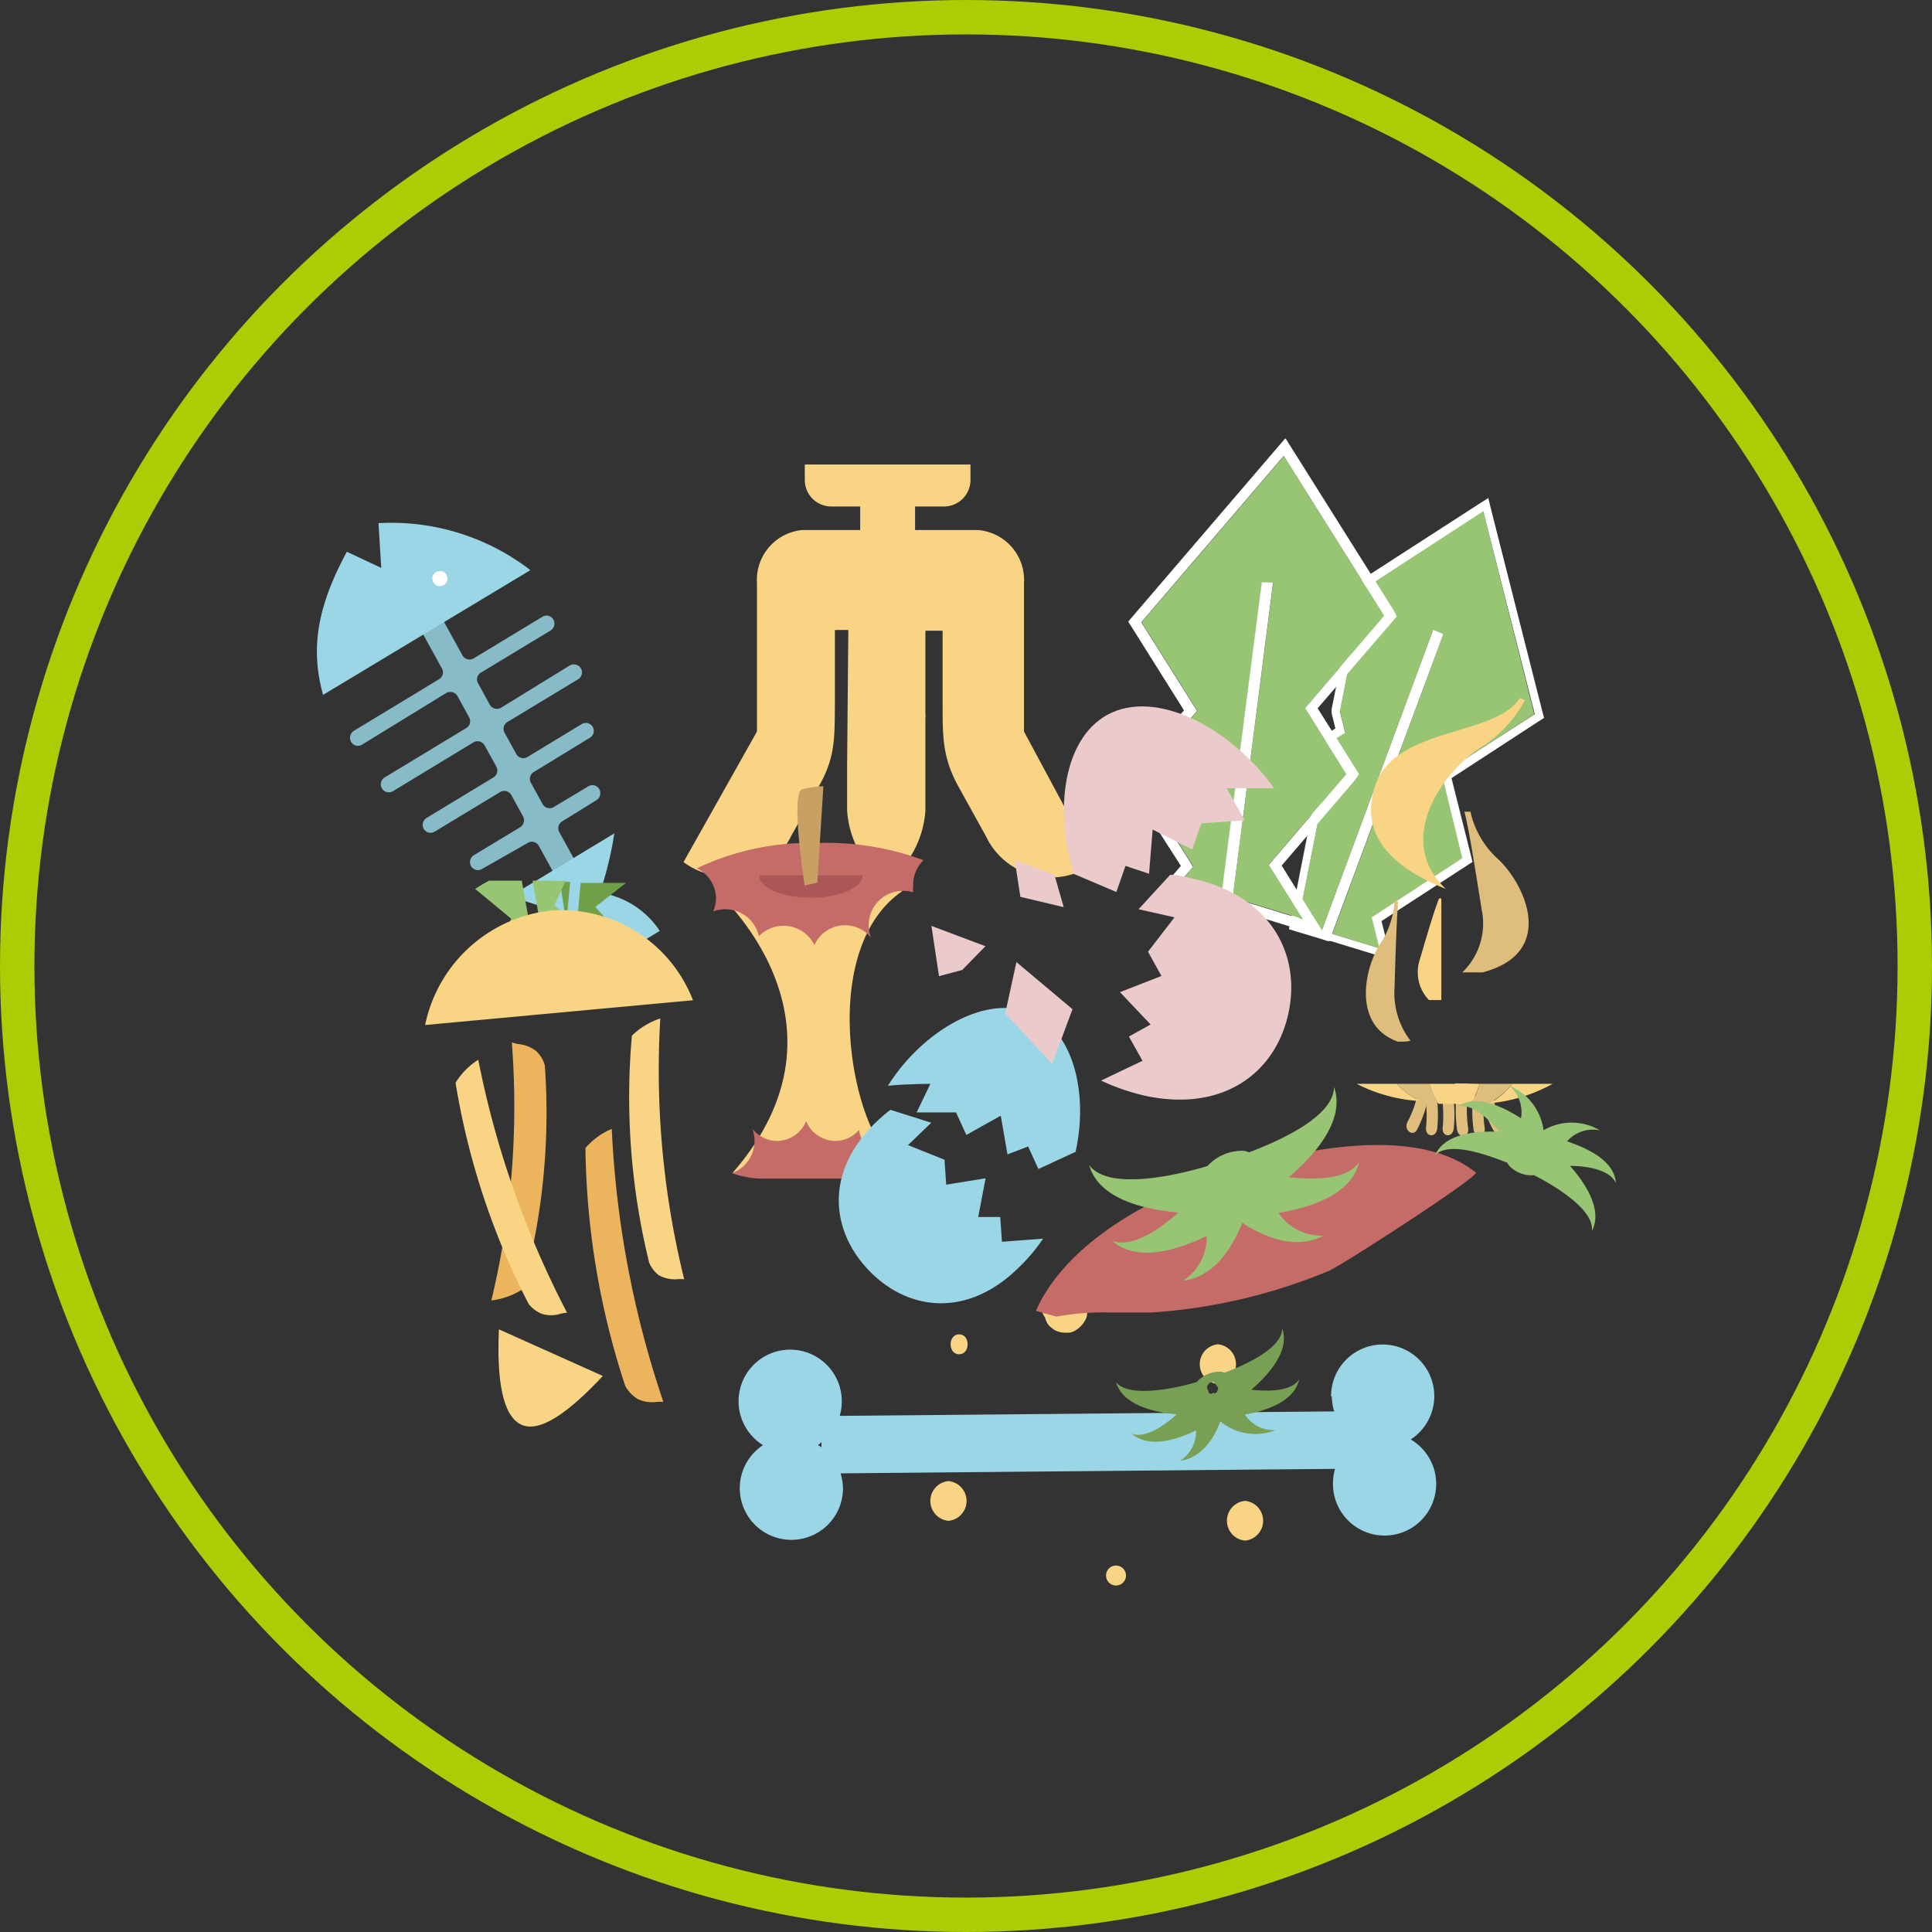 <svg xmlns="http://www.w3.org/2000/svg" viewBox="0 0 112.3 112.3"><rect x="0" y="0" width="112.3" height="112.3" fill="#333333" stroke="none"/><defs><style>.cls-1{isolation:isolate;}.cls-2{fill:#f9d484;}.cls-3{fill:#c56b68;}.cls-4{fill:#ab5657;}.cls-5{fill:#c9a063;}.cls-6{fill:#86bbc7;}.cls-7{fill:#9bd6e7;}.cls-8{fill:#fff;}.cls-9{mix-blend-mode:multiply;}.cls-10{fill:#97c573;}.cls-11{fill:#719f49;}.cls-12{fill:#ecb55d;}.cls-13{fill:#eacaca;}.cls-14{fill:#dfbe7d;}.cls-15{fill:#78a054;}.cls-16{fill:none;stroke:#abcd03;stroke-linecap:round;stroke-miterlimit:10;stroke-width:2px;}</style></defs><g class="cls-1"><g id="レイヤー_2" data-name="レイヤー 2"><g id="デザイン2"><path class="cls-2" d="M59.52,42.52V33.9a2.91,2.91,0,0,0-2.67-3.09H53.19V29.44h1.68a1.54,1.54,0,0,0,1.54-1.54V27H46.78v.9a1.54,1.54,0,0,0,1.54,1.54H50v1.37H46.62A2.91,2.91,0,0,0,44,33.9v8.62l-4.27,7.59A4.18,4.18,0,0,0,46,48.57s1.64-2.92,1.67-3c.9-1.62.84-2.78.86-4.72l0-4.23h.78l-.07,7.77h0v2.73a5.76,5.76,0,0,0,2.27,4.2,5.74,5.74,0,0,0,2.28-4.2V41.75a1.83,1.83,0,0,0,0-.33l0-4.76h1l0,4.23c0,1.94,0,3.1.86,4.72l1.66,3a4.18,4.18,0,0,0,6.31,1.54Z"/><path class="cls-2" d="M41.57,51.74s8.74,7.6,1,16.45c4.4-1.35,9.9-.41,9.9-.41-2.75-.94-5.28-12.42,0-16C46.92,51.21,44.26,48.67,41.57,51.74Z"/><path class="cls-3" d="M41.62,52.18a2,2,0,0,1-.17.8,2,2,0,0,1,2.66,1.44,2,2,0,0,1,3.23.51,1.95,1.95,0,0,1,3.29-.43,1.92,1.92,0,0,1-.14-.72,2,2,0,0,1,2-2,1.92,1.92,0,0,1,.59.09,1.58,1.58,0,0,1,0-.38A2,2,0,0,1,53.68,50,16.17,16.17,0,0,0,47.51,49a15.28,15.28,0,0,0-7,1.47A2,2,0,0,1,41.62,52.18Z"/><path class="cls-3" d="M52.29,67.92a2.15,2.15,0,0,1,.16-.8,1.77,1.77,0,0,1-.69.14,1.88,1.88,0,0,1-1.83-1.58,1.83,1.83,0,0,1-1.38.64,1.85,1.85,0,0,1-1.69-1.15,1.85,1.85,0,0,1-1.69,1.15,1.82,1.82,0,0,1-1.44-.72,2.14,2.14,0,0,1,.13.72,2,2,0,0,1-1.31,1.87,5.24,5.24,0,0,0,1.84.32h5.75a5.27,5.27,0,0,0,2.15-.44Z"/><path class="cls-4" d="M50.13,50.88c0,.72-1.34,1.3-3,1.3s-3-.58-3-1.3Z"/><path class="cls-5" d="M46.77,51.47s-.84-5.42-.14-5.59a5.54,5.54,0,0,1,1.23-.18l-.35,5.6Z"/><path class="cls-6" d="M33.87,52.68l.4-.3a.47.47,0,0,0,.12-.6l-1.88-3.41a.46.46,0,0,1,.16-.62l2-1.24a.47.47,0,0,0,.22-.34h0a.46.46,0,0,0-.7-.46l-2,1.2a.46.46,0,0,1-.65-.17l-.68-1.24a.46.46,0,0,1,.16-.62l3.27-2a.44.44,0,0,0,.22-.34v0a.46.46,0,0,0-.7-.45L30.66,44a.46.46,0,0,1-.65-.17l-.68-1.24a.46.46,0,0,1,.16-.62l4.12-2.49a.47.47,0,0,0,.2-.53h0a.48.48,0,0,0-.69-.27l-4,2.46a.48.48,0,0,1-.65-.18l-.68-1.24a.45.45,0,0,1,.16-.62L32,36.65a.47.47,0,0,0,.12-.7h0a.45.45,0,0,0-.59-.1l-4,2.42a.47.47,0,0,1-.65-.18l-1.89-3.42a.47.47,0,0,0-.6-.2l-.44.2a.47.47,0,0,0-.21.65l1.95,3.54a.46.46,0,0,1-.17.62l-4.95,3a.48.48,0,0,0-.18.61h0a.46.46,0,0,0,.66.19l4.89-3a.48.48,0,0,1,.65.18l.68,1.24a.46.46,0,0,1-.17.62l-4.74,2.87a.47.47,0,0,0-.1.72h0a.47.47,0,0,0,.58.08l4.68-2.84a.47.47,0,0,1,.65.18l.68,1.23a.47.47,0,0,1-.17.63l-3.88,2.35a.47.47,0,0,0,0,.81h0a.48.48,0,0,0,.45,0l3.82-2.31a.47.47,0,0,1,.65.17l.68,1.24a.48.48,0,0,1-.16.63l-2.68,1.62a.47.47,0,0,0,0,.82h0a.46.46,0,0,0,.44,0L30.67,49a.46.46,0,0,1,.65.17l1.87,3.39A.47.47,0,0,0,33.87,52.68Z"/><path class="cls-7" d="M30.83,33.14A13.23,13.23,0,0,0,22,30.41l.16,2.6-2-.94c-1.61,3-2.18,5.47-1.38,8.32Z"/><path class="cls-7" d="M35.71,48.44l-6,3.63a15.15,15.15,0,0,0,4.68,1.1A20.78,20.78,0,0,0,35.71,48.44Z"/><path class="cls-7" d="M38.35,54.11a5.07,5.07,0,0,0-4.75-2.25,5.08,5.08,0,0,0-.22,5.26Z"/><circle class="cls-8" cx="25.57" cy="33.63" r="0.44"/><g class="cls-9"><polygon class="cls-10" points="78.19 42.56 77.55 42.97 75.44 53.67 76.83 54.1 83.31 36.6 83.9 36.85 77.45 54.28 80.2 55.12 79.75 53.32 85.03 49.88 83.8 45.01 89.18 41.51 86.21 29.69 79.28 34.2 77.88 41.33 78.19 42.56"/><path class="cls-8" d="M86.21,29.69l3,11.82L83.8,45,85,49.88l-5.27,3.44.45,1.8-2.75-.84L83.9,36.85l-.59-.25L76.83,54.1l-1.39-.43L77.55,43l.64-.41-.31-1.23,1.4-7.13,6.93-4.51m.31-.78-.58.37L79,33.79l-.17.11,0,.2L77.4,41.23l0,.11,0,.1.22.9-.34.22-.17.11,0,.2L75,53.58l-.08.43.42.13,1.39.42.44.14.18,0,2.75.84.82.25L80.67,55l-.37-1.46,5-3.25.29-.19-.08-.33-1.14-4.54,5.08-3.31.3-.19-.09-.34-3-11.82-.16-.66Z"/><polygon class="cls-10" points="66.19 45.3 69.37 50.37 68.61 51.25 71.02 51.99 73.35 33.87 74.01 33.85 71.65 52.18 75.75 53.42 73.75 50.25 78.27 44.98 75.86 41.16 80.46 35.79 74.63 26.51 66.36 36.17 69.6 41.32 66.19 45.3"/><path class="cls-8" d="M74.63,26.51l5.83,9.28-4.6,5.37L78.26,45l-4.51,5.27,2,3.18-4.1-1.25L74,33.85l-.66,0L71,52l-2.41-.74.76-.88-3.18-5.06,3.41-4-3.24-5.15,8.27-9.66m.07-1-.53.62-8.28,9.66-.29.34.24.38,3,4.78-3.12,3.64-.3.34.24.38,3,4.68-.47.55-.61.7.89.28,2.41.73.69.21,4,1.23,1.56.47-.87-1.38L74.5,50.31l4.23-4.93L79,45l-.24-.38-2.17-3.45,4.31-5,.29-.34L81,35.46l-5.83-9.27-.44-.7Z"/></g><polygon class="cls-11" points="32.55 51.26 32.92 53.68 33.14 51.26 32.55 51.26"/><path class="cls-11" d="M36.29,54.58,34.6,52.72l1.79-1.4-.12,0H33.75l-.26,2.89Z"/><path class="cls-10" d="M29.64,53.55l1.14.18-.45-2.54H28.42c-.27.15-.54.3-.8.48l2.09,1.73Z"/><polygon class="cls-10" points="34.21 54.26 32.22 52.62 32.88 51.2 30.96 51.19 31.42 53.83 34.21 54.26"/><path class="cls-2" d="M40.28,58.14A8.19,8.19,0,0,0,32,52.93a8.4,8.4,0,0,0-7.29,6.65Z"/><path class="cls-2" d="M29,77.27c-.13,2.92.2,5,1.28,5.53s2.8-.72,4.76-2.82Z"/><path class="cls-2" d="M38.3,74.13a2,2,0,0,0,1.06.23,1.93,1.93,0,0,1,.41,0,50.74,50.74,0,0,1-1.39-15.16,4.23,4.23,0,0,0-1.65,1,40.37,40.37,0,0,0,1,13.18A1.77,1.77,0,0,0,38.3,74.13Z"/><path class="cls-12" d="M31.16,61.09a2,2,0,0,0-1-.4,1.89,1.89,0,0,1-.41-.1,48.2,48.2,0,0,1-1.19,15,4.32,4.32,0,0,0,1.82-.65,38.66,38.66,0,0,0,1.29-13A1.72,1.72,0,0,0,31.16,61.09Z"/><path class="cls-2" d="M31.5,76.37a1.81,1.81,0,0,0,1.06,0,2.57,2.57,0,0,1,.4-.07,54.49,54.49,0,0,1-5.16-14.7,4.12,4.12,0,0,0-1.32,1.34,43.11,43.11,0,0,0,4.24,12.84A1.83,1.83,0,0,0,31.5,76.37Z"/><path class="cls-12" d="M37.07,81.32a1.88,1.88,0,0,0,1.07.17,2,2,0,0,1,.42,0,57.53,57.53,0,0,1-3-15.87,4.08,4.08,0,0,0-1.53,1.11,45.7,45.7,0,0,0,2.31,13.82A2,2,0,0,0,37.07,81.32Z"/><path class="cls-7" d="M58.24,72.18l-.1-1.44-1.28,0,.43-2.25L55,68.86l-.1-1.45-2.12-.85,1.35-1.3-2.37-.75a8.58,8.58,0,0,0-.85.73c-2.94,2.83-2.67,6.25-.4,8.61s5.69,2.74,8.62-.09A10.16,10.16,0,0,0,60.63,72Z"/><path class="cls-7" d="M53.28,64.66l2.29,0,.6,1.31,2-1.12.39,2.25,1.2-.46.6,1.31,2.16-1c.73-3.29-.06-6.89-2.46-8-2.68-1.28-6.47,1-8.45,4.16C52.72,63,54.08,63,54.08,63Z"/><path class="cls-13" d="M66.41,61.66l-.79-1.41,1.26-.7L65.1,57.67l2.41-.94-.78-1.41,1.54-2-2.09-.47,1.84-2c.43,0,.86.12,1.27.21,4.56,1,6.37,4.4,5.59,7.89S71,64.69,66.46,63.67A12.84,12.84,0,0,1,64,62.81Z"/><path class="cls-13" d="M72.35,47.68l-2.52.18-.53,1.52L67,48.22l-.21,2.57-1.37-.46-.53,1.52-2.49-1.06c-1.12-3.68-.6-7.8,1.93-9.22,2.84-1.59,7.24.75,9.73,4.25H71.3Z"/><polygon class="cls-13" points="62.34 58.66 61.16 61.84 58.43 58.91 59.08 55.92 62.34 58.66"/><polygon class="cls-13" points="59.31 52.13 58.98 49.98 61.29 50.85 61.83 52.73 59.31 52.13"/><polygon class="cls-13" points="54.58 56.74 54.14 53.82 57.28 55 55.93 56.38 54.58 56.74"/><path class="cls-7" d="M77.41,81.17a3.44,3.44,0,0,0,.14.87l-28.74.26a3.15,3.15,0,0,0,.12-.87A3,3,0,1,0,44.35,84,3,3,0,1,0,49,86.51a3.44,3.44,0,0,0-.14-.87l28.74-.26a3.15,3.15,0,0,0-.12.87A3,3,0,1,0,82,83.67a3,3,0,1,0-4.63-2.5ZM47.75,83.83v.29L47.55,84Z"/><path class="cls-2" d="M63.19,76a1.86,1.86,0,0,0,0-.33v0a1.94,1.94,0,0,0-.13-.3l-.11-.14a.69.69,0,0,0-.11-.13,1,1,0,0,0-.13-.11.61.61,0,0,0-.14-.1l-.17-.08-.16-.06h0a1.65,1.65,0,0,0-.32,0,1.42,1.42,0,0,0-.36,0l-.07,0a1.6,1.6,0,0,0-.3.13l-.14.1-.14.11a2.48,2.48,0,0,0-.19.26.81.81,0,0,0-.14.43.81.81,0,0,0,0,.46,1,1,0,0,0,.17.35,1.07,1.07,0,0,0,.29.53l.24.18a1.18,1.18,0,0,0,.58.16h0a1.88,1.88,0,0,0,.33,0,1.11,1.11,0,0,0,.34-.14,1.49,1.49,0,0,0,.5-.5,1,1,0,0,0,.15-.34v0A3.06,3.06,0,0,0,63.2,76S63.2,76,63.19,76Z"/><path class="cls-2" d="M70.79,78.14a1.16,1.16,0,0,0,0,2.31A1.16,1.16,0,0,0,70.79,78.14Z"/><path class="cls-2" d="M72.37,87.24a1.16,1.16,0,0,0,0,2.31A1.16,1.16,0,0,0,72.37,87.24Z"/><path class="cls-2" d="M64.87,91a.58.58,0,0,0,0,1.16A.58.58,0,0,0,64.87,91Z"/><path class="cls-2" d="M55.75,77.56c-.66,0-.66,1.16,0,1.16S56.41,77.56,55.75,77.56Z"/><path class="cls-2" d="M55.13,86.09a1.16,1.16,0,0,0,0,2.31A1.16,1.16,0,0,0,55.13,86.09Z"/><path class="cls-2" d="M83.06,58.13h.72V52.22h-.13c-.24.58-.62,1.84-1.12,3.55A2.33,2.33,0,0,0,83.06,58.13Z"/><path class="cls-2" d="M86.11,43.42a7.3,7.3,0,0,0,2.52-2.71l-.28-.14c-1.42,2.25-7.14,1.65-8.38,5-1,2.84.79,4.79,4.07,6.1C80.91,48.71,84.11,44.63,86.11,43.42Z"/><path class="cls-14" d="M86.12,52.85c-.43-2.71-.75-4.73-1-5.67h.35a5.25,5.25,0,0,0,1.6,2.75c1.61,1.5,3.41,5.46-.89,6.59-.39,0-.78,0-1.18,0A3.94,3.94,0,0,0,86.12,52.85Z"/><path class="cls-14" d="M81.06,57.4c.07-2.38.13-4.13.21-5h-.21a5.07,5.07,0,0,1-.8,2.41c-.9,1.31-1.74,4.77,1,5.74.24,0,.48,0,.73-.05A4.56,4.56,0,0,1,81.06,57.4Z"/><path class="cls-14" d="M82.3,64a6,6,0,0,1-.49,1.22c-.24.46.32.89.56.44a7.19,7.19,0,0,0,.55-1.43C83.07,63.69,82.44,63.47,82.3,64Z"/><path class="cls-14" d="M82.89,64.16a6.36,6.36,0,0,1,0,1.38c-.06.55.58.62.65.07a7.87,7.87,0,0,0,0-1.61C83.49,63.45,82.85,63.61,82.89,64.16Z"/><path class="cls-14" d="M83.86,64.16a7.93,7.93,0,0,1,0,1.38c-.07.55.57.62.64.07a7.87,7.87,0,0,0,0-1.61C84.45,63.45,83.82,63.61,83.86,64.16Z"/><path class="cls-2" d="M83.09,63a5.5,5.5,0,0,0,.52,1.16c.3,0,1.39,0,1.69,0V63Z"/><path class="cls-2" d="M81.2,63H78.86A9.2,9.2,0,0,0,82.54,64,4.19,4.19,0,0,1,81.2,63Z"/><path class="cls-14" d="M81.2,63A4.19,4.19,0,0,0,82.54,64c.35,0,.71.07,1.07.09A5.5,5.5,0,0,1,83.09,63Z"/><path class="cls-14" d="M86.83,64a6,6,0,0,0,.51,1.22c.25.45-.31.89-.56.44a7.14,7.14,0,0,1-.57-1.42C86.05,63.71,86.68,63.48,86.83,64Z"/><path class="cls-14" d="M86.24,64.18a6.38,6.38,0,0,0,.06,1.38c.07.55-.57.62-.65.08A7.86,7.86,0,0,1,85.6,64C85.63,63.48,86.27,63.63,86.24,64.18Z"/><path class="cls-14" d="M85.27,64.19a7.16,7.16,0,0,0,.07,1.39c.07.54-.57.62-.65.07a8.54,8.54,0,0,1-.06-1.6C84.67,63.49,85.31,63.65,85.27,64.19Z"/><path class="cls-2" d="M86,63a5.87,5.87,0,0,1-.5,1.17l-.91,0,0-1.2Z"/><path class="cls-2" d="M87.91,63l2.34,0a9.4,9.4,0,0,1-3.66,1.13A4.42,4.42,0,0,0,87.91,63Z"/><path class="cls-14" d="M87.91,63a4.42,4.42,0,0,1-1.32,1.1l-1.07.1A5.87,5.87,0,0,0,86,63Z"/><path class="cls-3" d="M71.31,68.14c-5.35,1.71-9.57,4.59-11.1,8.06l1.2.33a14.69,14.69,0,0,1,3-.24c1.12,0,2.11,0,2.55,0a32.28,32.28,0,0,0,10.31-2.43c.8-.36,8.77-5.5,8.51-5.71C82.19,65.28,75.15,66.92,71.31,68.14Z"/><path class="cls-10" d="M79,67.54c-.64,1-2.45,1.06-4.09.89,1.48-1.26,3.32-3.31,2.63-5.25,0,1.74-3.26,3.17-4.94,3.8a.93.93,0,0,0-.42-.09,2.75,2.75,0,0,0-2,.89c-1.3.39-5.69,1.55-6.87-.06.56,2,3.25,2.59,5.19,2.76-1.24,1.09-2.76,2.07-3.86,1.64,1.44,1.28,3.79.55,5.5-.28a3,3,0,0,1-1.37,2.6c1.82-.21,2.87-1.94,3.44-3.36,1.28.83,3.12,1.61,4.73.74a3,3,0,0,1-2.63-1.32C76.24,70.18,78.58,69.41,79,67.54Z"/><path class="cls-15" d="M75.52,80.18c-.44.66-1.67.72-2.79.6,1-.86,2.26-2.25,1.8-3.57,0,1.18-2.22,2.16-3.36,2.58a.65.65,0,0,0-.29-.06,1.83,1.83,0,0,0-1.33.61c-.88.26-3.87,1-4.68,0,.39,1.34,2.21,1.75,3.53,1.87-.84.75-1.87,1.41-2.62,1.12,1,.87,2.58.38,3.74-.19a2,2,0,0,1-.93,1.77c1.24-.15,2-1.32,2.34-2.29a3.2,3.2,0,0,0,3.21.51,2,2,0,0,1-1.78-.91C73.64,82,75.23,81.45,75.52,80.18Zm-4.71.57a.21.21,0,0,1-.06.1.13.13,0,0,1-.09.12.11.11,0,0,1-.11,0l-.06,0,0,0h0a.14.14,0,0,1-.24-.13l0,0a.18.18,0,0,1-.07-.1.25.25,0,0,1,0-.19.91.91,0,0,1,.18-.21.2.2,0,0,1,.09,0,.13.13,0,0,1,.1,0,.92.92,0,0,1,.18.22A.3.3,0,0,1,70.81,80.75Z"/><path class="cls-10" d="M84.73,64.31c.78-.18,1.71.63,2.44,1.48-1.33-.07-3.19.08-3.76,1.36.82-.85,3.09,0,4.21.44a.71.71,0,0,0,.17.24,1.82,1.82,0,0,0,1.38.48c.82.42,3.53,1.9,3.36,3.25.65-1.24-.39-2.8-1.27-3.79,1.13,0,2.34.27,2.67,1-.1-1.3-1.6-2-2.84-2.43a2,2,0,0,1,1.9-.64,3.22,3.22,0,0,0-3.27,0,3.24,3.24,0,0,0-2-2.59A2,2,0,0,1,88.41,65C87.33,64.31,85.82,63.59,84.73,64.31Z"/><circle class="cls-16" cx="56.15" cy="56.15" r="55.15"/></g></g></g></svg>